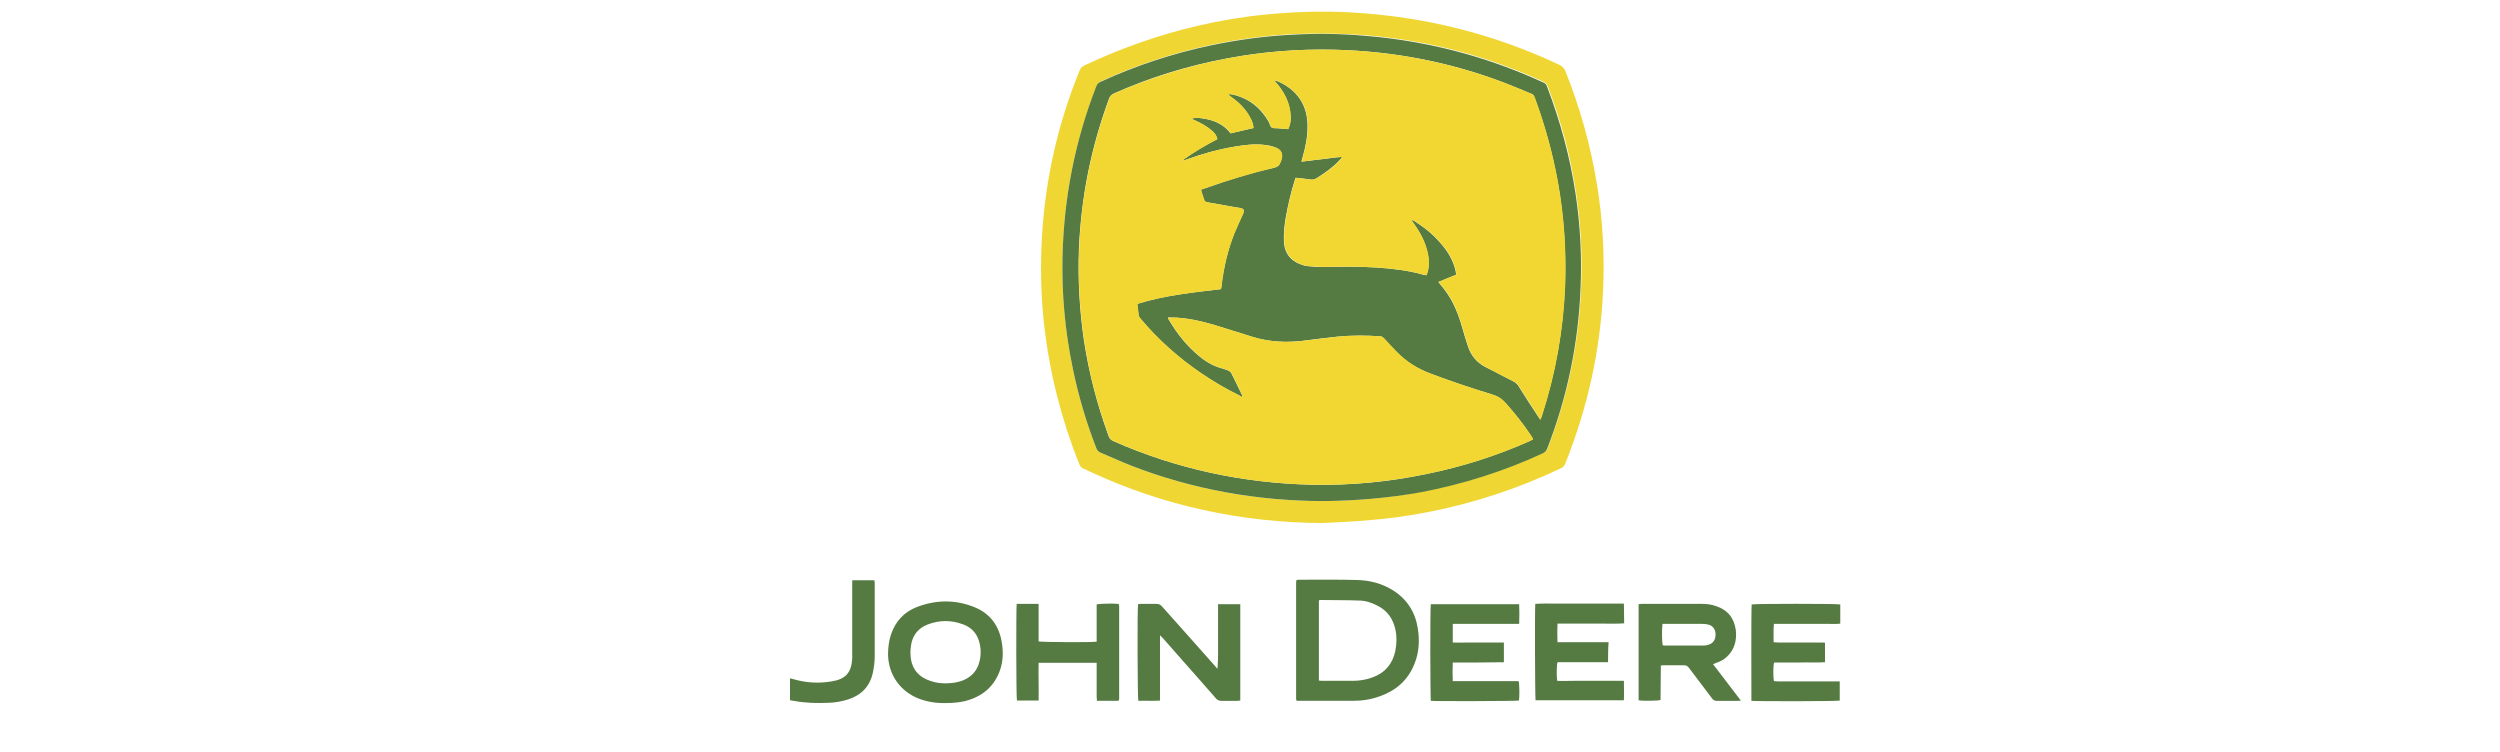 <svg xmlns="http://www.w3.org/2000/svg" xmlns:xlink="http://www.w3.org/1999/xlink" id="Capa_1" x="0px" y="0px" viewBox="0 0 900 270.8" style="enable-background:new 0 0 900 270.8;" xml:space="preserve"><style type="text/css">	.st0{fill:#F0D633;}	.st1{fill:#557B42;}	.st2{fill:#F2D732;}</style><g id="_x36_MbnFo_1_">	<g>		<path class="st0" d="M475.9,188.3c-29.1-0.2-56.9-6.2-83.3-18.4c-0.9-0.4-1.7-0.9-2.6-1.2c-0.7-0.3-1.1-0.8-1.4-1.5   c-3.2-7.9-5.8-15.9-7.9-24.1c-2.3-8.9-3.9-17.9-4.9-27c-1.1-10.2-1.3-20.5-0.7-30.8c1.2-20.7,5.7-40.7,13.6-60   c0.3-0.8,0.8-1.3,1.6-1.7c13.1-6.2,26.7-11,40.8-14.3c8.2-1.9,16.5-3.3,24.9-4.1c10.2-1,20.5-1.3,30.8-0.7   c26.1,1.5,51,7.7,74.7,18.9c1,0.5,1.6,1.1,2,2.1c5.3,13.2,9.1,26.8,11.4,40.8c2.1,12.8,2.8,25.6,2.2,38.5   c-1,21.5-5.6,42.1-13.6,62.1c-0.3,0.8-0.8,1.3-1.6,1.7c-15.4,7.3-31.4,12.6-48.1,15.8c-6.7,1.3-13.5,2.3-20.3,2.8   C487.5,187.8,481.7,188,475.9,188.3z M476.3,180.4c11.7-0.1,23.6-1.1,35.5-3.4c15.2-2.9,29.8-7.5,43.8-14c0.8-0.4,1.3-0.8,1.6-1.7   c7.2-18.6,11.2-37.8,12-57.7c0.5-11.4-0.1-22.8-1.8-34.1c-2-13.3-5.4-26.1-10.3-38.6c-0.3-0.7-0.7-1.1-1.3-1.4   c-8.9-4.1-18.1-7.5-27.5-10.2c-12-3.4-24.2-5.6-36.6-6.6c-8.8-0.7-17.6-0.8-26.4-0.4c-9.8,0.5-19.4,1.8-29,3.8   c-13.8,2.9-27.2,7.3-40,13.2c-0.7,0.3-1.1,0.8-1.4,1.5C387,50.7,383,71.2,382.5,92.3c-0.3,13.4,0.9,26.7,3.6,39.8   c2,10,4.9,19.8,8.6,29.3c0.3,0.7,0.7,1.2,1.4,1.5c3.8,1.6,7.5,3.3,11.3,4.8C429.4,176.2,452.3,180.3,476.3,180.4z"></path>		<path class="st1" d="M466.7,208.8c0.4,0,0.6-0.1,0.9-0.1c6.9,0,13.8-0.1,20.8,0.1c4.7,0.1,9.1,1.2,13.2,3.8   c5,3.2,7.9,7.8,8.8,13.6c0.7,4.3,0.5,8.6-1.2,12.8c-2.3,5.8-6.5,9.5-12.3,11.6c-3.2,1.2-6.5,1.7-9.9,1.7c-6.5,0-13,0-19.4,0   c-0.2,0-0.5,0-0.7,0c-0.1-0.1-0.1-0.1-0.1-0.1c0,0-0.1-0.1-0.1-0.1c0-0.1-0.1-0.2-0.1-0.4c0-14,0-28.1,0-42.1   C466.7,209.4,466.7,209.2,466.7,208.8z M474.8,245c0.4,0,0.6,0.1,0.9,0.1c3.8,0,7.5,0,11.3,0c2.4,0,4.8-0.4,7-1.2   c4.5-1.6,7.3-4.8,8.3-9.5c0.5-2.5,0.6-5,0.1-7.5c-0.8-4-2.9-7.1-6.6-8.9c-2.1-1.1-4.3-1.8-6.6-1.8c-4.6-0.2-9.3-0.1-14-0.2   c-0.1,0-0.2,0.1-0.4,0.2C474.8,225.7,474.8,235.3,474.8,245z"></path>		<path class="st1" d="M616.7,239.1c3.4,4.4,6.6,8.7,10,13.1c-0.4,0.1-0.7,0.1-1,0.1c-2.6,0-5.2,0-7.8,0c-0.7,0-1.1-0.3-1.5-0.8   c-2.8-3.7-5.6-7.4-8.4-11.1c-0.5-0.6-0.9-0.9-1.7-0.9c-2.4,0-4.9,0-7.3,0c-0.3,0-0.6,0-1.1,0.1c-0.1,4.2,0,8.3-0.1,12.4   c-0.9,0.3-6.5,0.4-7.9,0.1c0-11.5,0-23,0-34.6c0.3,0,0.7-0.1,1-0.1c7.3,0,14.6,0,21.8,0c1.7,0,3.5,0.2,5.1,0.8   c4.2,1.4,6.5,4.3,7.1,8.7c0.4,3.7-0.5,7.1-3.4,9.7c-1,0.9-2.3,1.6-3.6,2C617.7,238.7,617.3,238.9,616.7,239.1z M598.5,224.6   c-0.3,2-0.2,6.9,0.1,7.7c0.2,0,0.3,0.1,0.5,0.1c4.7,0,9.5,0,14.2,0c0.6,0,1.2-0.1,1.8-0.3c1.6-0.5,2.5-1.8,2.5-3.6   c0-1.8-0.8-3.1-2.4-3.6c-0.7-0.2-1.5-0.3-2.3-0.3c-4.4,0-8.8,0-13.2,0C599.2,224.6,598.9,224.6,598.5,224.6z"></path>		<path class="st1" d="M438.5,217.5c2.8,0,5.3,0,8,0c0,11.6,0,23.1,0,34.7c-0.4,0-0.8,0.1-1.1,0.1c-1.9,0-3.9,0-5.8,0   c-0.8,0-1.3-0.3-1.8-0.8c-4.2-4.8-8.3-9.5-12.5-14.2c-2.2-2.5-4.4-5-6.7-7.6c-0.3-0.3-0.5-0.5-1-1c0,8,0,15.7,0,23.5   c-2.7,0.2-5.3,0-7.8,0.1c-0.3-0.9-0.4-33.1-0.1-34.8c0.3,0,0.6-0.1,0.9-0.1c1.9,0,3.9,0,5.8,0c0.8,0,1.4,0.3,1.9,0.9   c3.8,4.3,7.7,8.6,11.6,13c2.6,2.9,5.2,5.9,7.8,8.8c0.2,0.2,0.3,0.5,0.6,0.6c0.3-3.9,0.2-7.7,0.2-11.5   C438.5,225.3,438.5,221.4,438.5,217.5z"></path>		<path class="st1" d="M515.1,217.5c10.6,0,21.1,0,31.8,0c0.1,2.4,0.1,4.7,0,7.1c-8,0-15.9,0-23.9,0c0,2.2,0,4.4,0,6.7   c2,0.1,4.1,0,6.1,0c2.1,0,4.1,0,6.2,0c2,0,4,0,6.1,0c0,2.4,0,4.7,0,7.1c-3.1,0.1-6.1,0-9.2,0.1c-3,0-6.1,0-9.2,0   c-0.1,2.3-0.1,4.4,0,6.7c8,0,15.9,0,23.7,0c0.3,1,0.4,5.5,0.1,7c-0.9,0.2-29.8,0.3-31.7,0.1C514.9,251.4,514.8,219,515.1,217.5z"></path>		<path class="st1" d="M630.6,217.6c1.1-0.3,30.8-0.3,31.9,0c0,2.2,0,4.5,0,6.9c-1.3,0.2-2.7,0.1-4,0.1c-1.3,0-2.6,0-3.9,0   c-1.3,0-2.7,0-4,0s-2.7,0-4,0c-1.3,0-2.6,0-3.9,0c-1.3,0-2.7,0-4.1,0c-0.2,2.3-0.1,4.4-0.1,6.6c0.6,0,1.1,0.1,1.6,0.1   c5.1,0,10.3,0,15.4,0c0.5,0,1,0,1.5,0.1c0,2.4,0,4.6,0,7c-3.1,0.2-6.1,0-9.2,0.1c-3,0-6.1,0-9.1,0c-0.4,0.9-0.4,5.2-0.1,6.7   c0.5,0,1,0.1,1.5,0.1c6.9,0,13.8,0,20.6,0c0.5,0,1,0,1.6,0c0,2.4,0,4.7,0,6.9c-0.9,0.3-30.2,0.3-31.8,0.1   C630.5,251.3,630.4,219.4,630.6,217.6z"></path>		<path class="st1" d="M340.5,253.1c-3.3,0.1-6.5-0.4-9.5-1.5c-6.9-2.6-11.2-8.7-11.3-16c0-2.5,0.3-4.9,1.1-7.3   c1.6-4.6,4.6-7.9,9.1-9.7c6.9-2.7,13.9-2.8,20.7-0.1c5.9,2.3,9.2,6.9,10.1,13.1c0.5,3.2,0.4,6.3-0.6,9.4   c-2.1,6.2-6.5,9.8-12.7,11.4C345.2,252.9,342.8,253.1,340.5,253.1z M340.3,246c2.4,0,4.6-0.3,6.7-1.2c2.9-1.3,4.8-3.4,5.6-6.6   c0.4-1.5,0.5-3,0.4-4.6c-0.4-4.3-2.4-7.5-6.5-8.9c-4.1-1.5-8.3-1.5-12.5,0.1c-3.4,1.3-5.4,3.8-6,7.3c-0.2,1.2-0.3,2.5-0.2,3.7   c0.2,4.8,2.8,8,7.4,9.4C336.9,245.8,338.6,246,340.3,246z"></path>		<path class="st1" d="M578.9,238.4c-6.1,0-12.2,0-18.2,0c-0.3,0.9-0.4,5-0.1,6.7c1.9,0.1,3.9,0,5.9,0c2,0,4,0,6,0s4,0,6,0   c2,0,4,0,6.1,0c0,2.4,0.1,4.7,0,7c-10.7,0-21.3,0-31.8,0c-0.2-0.9-0.3-33-0.1-34.7c2.6-0.2,5.3-0.1,7.9-0.1c2.6,0,5.3,0,7.9,0   c2.7,0,5.3,0,8,0c2.6,0,5.3,0,8.1,0c0.1,2.4,0,4.7,0.1,7.1c-2.7,0.2-5.3,0.1-7.9,0.1c-2.7,0-5.3,0-8,0c-2.6,0-5.3,0-8.1,0   c-0.1,2.2-0.1,4.4,0,6.7c6.2,0,12.3,0,18.4,0C578.9,233.7,578.9,236,578.9,238.4z"></path>		<path class="st1" d="M373.9,252.2c-2.7,0-5.3,0-7.8,0c-0.3-0.9-0.3-33.4-0.1-34.8c2.6,0,5.1,0,7.9,0c0,1.5,0,3,0,4.5   c0,1.5,0,3.1,0,4.6c0,1.5,0,3,0,4.4c0.9,0.3,19.2,0.4,20.9,0.1c0-4.5,0-9,0-13.4c1-0.3,5.9-0.4,7.8-0.2c0,0,0.1,0.1,0.1,0.1   c0,0,0.1,0.1,0.1,0.1c0,0.2,0.1,0.4,0.1,0.6c0,11.1,0,22.2,0,33.3c0,0.2,0,0.3-0.1,0.5c0,0.1-0.1,0.1-0.2,0.3c-2.5,0-5,0-7.7,0   c0-0.5-0.1-1-0.1-1.4c0-3.6,0-7.3,0-10.9c0-0.4,0-0.9,0-1.4c-7,0-13.9,0-20.9,0C373.8,243.1,374,247.6,373.9,252.2z"></path>		<path class="st1" d="M284.4,252.1c0-2.7,0-5.2,0-7.9c0.5,0.1,0.9,0.2,1.2,0.3c4.5,1.3,9.2,1.6,13.8,0.8c5-0.8,7.1-3.1,7.4-8.2   c0-0.7,0-1.5,0-2.2c0-8.2,0-16.4,0-24.5c0-0.5,0-1,0-1.5c2.7,0,5.3,0,8,0c0,0.3,0.1,0.7,0.1,1c0,8.8,0,17.6,0,26.5   c0,2-0.3,4-0.7,5.9c-1.1,4.9-4.2,8-8.9,9.5c-2.2,0.7-4.5,1.1-6.8,1.2c-4.3,0.2-8.6,0.1-12.8-0.7   C285.2,252.2,284.9,252.2,284.4,252.1z"></path>		<path class="st1" d="M476.3,180.4c-24-0.1-46.9-4.2-68.9-12.7c-3.8-1.5-7.5-3.2-11.3-4.8c-0.7-0.3-1.1-0.8-1.4-1.5   c-3.7-9.5-6.6-19.3-8.6-29.3c-2.7-13.1-3.9-26.4-3.6-39.8C383,71.2,387,50.7,394.7,31c0.3-0.7,0.7-1.2,1.4-1.5   c12.8-5.9,26.2-10.3,40-13.2c9.6-2,19.2-3.3,29-3.8c8.8-0.5,17.6-0.4,26.4,0.4c12.4,1,24.6,3.2,36.6,6.6   c9.4,2.7,18.6,6.1,27.5,10.2c0.7,0.3,1.1,0.7,1.3,1.4c4.8,12.5,8.3,25.4,10.3,38.6c1.7,11.3,2.3,22.7,1.8,34.1   c-0.8,19.9-4.8,39.2-12,57.7c-0.3,0.8-0.8,1.3-1.6,1.7c-14,6.5-28.7,11.1-43.8,14C499.9,179.3,487.9,180.3,476.3,180.4z    M447.2,143c-0.3-0.2-0.7-0.4-1-0.6c-4.9-2.4-9.5-5.1-13.9-8.1c-8.1-5.5-15.3-11.9-21.6-19.4c-0.3-0.4-0.7-0.8-0.8-1.2   c-0.2-1.4-0.3-2.8-0.5-4.3c9.9-3.1,20-4.1,30-5.3c0.1-0.2,0.1-0.3,0.2-0.4c0.1-0.5,0.2-1,0.2-1.6c0.8-6.2,2.2-12.2,4.5-18   c1-2.4,2.1-4.8,3.2-7.2c0.5-1.2,0.3-1.7-1-2c-1.2-0.2-2.4-0.4-3.6-0.6c-2.8-0.5-5.6-1-8.4-1.5c-0.3-0.1-0.8-0.2-0.9-0.5   c-0.5-1.3-0.9-2.6-1.3-4c0.6-0.2,1-0.4,1.4-0.5c8.2-2.9,16.4-5.5,24.9-7.4c1.2-0.3,1.9-0.8,2.3-1.9c0.1-0.3,0.3-0.7,0.4-1   c0.6-2,0-3.5-1.9-4.3c-1.2-0.5-2.6-0.9-4-1c-3.7-0.5-7.4,0-11,0.6c-5.9,1-11.6,2.6-17.2,4.6c-0.4,0.2-0.9,0.4-1.7,0.4   c4.2-3,8.4-5.5,12.7-7.7c-0.3-1.3-0.8-2-1.9-3c-1.8-1.6-3.8-2.7-6-3.7c-0.4-0.2-0.8-0.4-1.2-0.5c0-0.1,0-0.2,0.1-0.3   c1.6-0.3,3.2-0.1,4.8,0.2c3.6,0.7,6.7,2.2,9,5.2c2.8-0.6,5.5-1.3,8.2-1.9c0-1.2-0.4-2.4-1.2-3.8c-1.6-3.1-4-5.4-6.8-7.4   c-0.3-0.2-0.7-0.5-1-0.8c0-0.1,0.1-0.2,0.1-0.2c0.4,0,0.9,0,1.3,0.1c5.8,1.3,10.1,4.6,13.1,9.8c0.4,0.7,0.5,1.7,1.1,2.1   c0.6,0.4,1.6,0.2,2.4,0.3c1.2,0.1,2.3,0.2,3.5,0.3c0.7-1.5,1-3,0.9-4.6c-0.2-5.1-2.5-9.2-5.8-12.8c0.1-0.1,0.2-0.1,0.2-0.1   c0.1,0,0.2,0,0.3,0c3.1,1.2,5.8,3,7.9,5.6c2.4,3,3.4,6.5,3.5,10.3c0.1,4.1-0.7,8-1.8,11.8c-0.1,0.4-0.2,0.8-0.4,1.5   c2.6-0.3,5-0.6,7.4-0.9c2.4-0.2,4.7-0.7,7.2-0.8c-0.1,0.3-0.2,0.4-0.3,0.5c-0.2,0.3-0.4,0.5-0.6,0.7c-2.4,2.6-5.3,4.6-8.3,6.5   c-0.8,0.5-1.5,0.6-2.4,0.4c-1.7-0.3-3.4-0.4-5.1-0.6c-0.2,0.5-0.3,0.8-0.4,1.2c-1.3,4.2-2.3,8.5-3.1,12.9   c-0.5,2.8-0.8,5.7-0.7,8.6c0.1,4.3,2.4,7.3,6.4,8.6c0.7,0.2,1.4,0.5,2.1,0.5c1.9,0.2,3.9,0.4,5.8,0.3c6.3-0.1,12.6-0.2,18.9,0.2   c5.7,0.4,11.4,1,17,2.6c0.3,0.1,0.6,0.1,1.1,0.2c0.2-0.7,0.5-1.3,0.6-2c0.4-1.9,0.3-3.8-0.1-5.7c-0.8-4.1-2.8-7.8-5.2-11.1   c-0.2-0.3-0.5-0.7-0.7-1c0.4-0.1,0.6,0,0.8,0.1c3.5,2.2,6.7,4.7,9.4,7.8c2.7,3,4.8,6.3,5.7,10.3c0.1,0.4,0.1,0.9,0.2,1.4   c-2.1,0.9-4.2,1.7-6.4,2.6c0.3,0.4,0.6,0.7,0.8,1c1.6,1.9,3,3.9,4.2,6.1c1.6,3.1,2.8,6.4,3.7,9.7c0.6,2.2,1.3,4.4,2,6.5   c1.1,3.3,3.2,5.8,6.4,7.4c3.3,1.6,6.5,3.4,9.7,5c0.8,0.4,1.5,0.9,2,1.7c2.3,3.7,4.7,7.4,7.1,11c0.2,0.4,0.5,0.7,0.8,1.2   c0.2-0.6,0.4-0.9,0.5-1.3c5-15.4,7.8-31.2,8.4-47.4c0.4-12.3-0.4-24.6-2.6-36.8c-1.9-10.5-4.7-20.7-8.4-30.6   c-0.2-0.7-0.6-1.1-1.3-1.3c-3.1-1.3-6.2-2.6-9.3-3.8c-19.8-7.6-40.3-11.5-61.5-12c-12.9-0.3-25.7,0.7-38.4,3.1   c-14.1,2.6-27.8,6.8-41,12.7c-0.8,0.4-1.3,0.9-1.6,1.7c-6.5,17.5-10.1,35.5-10.9,54.2c-0.4,11,0.2,22,1.8,32.9   c1.8,11.8,4.8,23.3,8.9,34.5c0.3,0.9,0.9,1.4,1.7,1.8c22.7,10,46.5,15.1,71.3,15.7c14,0.3,27.9-1,41.6-3.9   c12.7-2.6,25-6.5,36.9-11.8c0.4-0.2,0.8-0.4,1.2-0.6c-0.1-0.2-0.1-0.3-0.1-0.4c-0.3-0.5-0.5-0.9-0.8-1.3c-2.6-4-5.6-7.7-8.8-11.3   c-1.4-1.6-3-2.6-5-3.2c-7.6-2.3-15-4.8-22.4-7.6c-4.5-1.7-8.5-4.2-11.8-7.6c-1.6-1.6-3.1-3.2-4.6-4.9c-0.4-0.4-0.7-0.7-1.3-0.8   c-5.2-0.4-10.4-0.4-15.6,0.1c-4.1,0.4-8.3,1-12.4,1.5c-6,0.7-11.9,0.4-17.7-1.3c-4.6-1.4-9.2-2.9-13.8-4.3   c-5-1.5-10.2-2.7-15.5-2.8c-0.5,0-0.9,0-1.6,0c0.2,0.5,0.3,0.8,0.5,1c2.9,4.9,6.4,9.3,10.8,12.9c2.5,2.1,5.3,3.7,8.5,4.5   c0.7,0.2,1.5,0.5,2.2,0.8c0.4,0.2,0.7,0.5,0.9,0.9c1.3,2.5,2.5,5.1,3.7,7.6C447.3,142.2,447.2,142.6,447.2,143L447.2,143z"></path>		<path class="st2" d="M447.2,143c0-0.3,0.1-0.7-0.1-1c-1.2-2.6-2.5-5.1-3.7-7.6c-0.2-0.4-0.6-0.7-0.9-0.9c-0.7-0.3-1.4-0.6-2.2-0.8   c-3.2-0.8-6-2.4-8.5-4.5c-4.4-3.6-7.9-8-10.8-12.9c-0.2-0.3-0.3-0.6-0.5-1c0.6,0,1.1,0,1.6,0c5.3,0.1,10.4,1.3,15.5,2.8   c4.6,1.4,9.2,2.9,13.8,4.3c5.8,1.7,11.7,2,17.7,1.3c4.1-0.5,8.3-1,12.4-1.5c5.2-0.5,10.4-0.5,15.6-0.1c0.6,0,0.9,0.4,1.3,0.8   c1.5,1.6,3,3.3,4.6,4.9c3.4,3.4,7.3,5.9,11.8,7.6c7.4,2.8,14.9,5.3,22.4,7.6c2,0.6,3.6,1.6,5,3.2c3.1,3.6,6.1,7.3,8.8,11.3   c0.3,0.4,0.6,0.9,0.8,1.3c0.1,0.1,0.1,0.2,0.1,0.4c-0.4,0.2-0.8,0.4-1.2,0.6c-11.9,5.3-24.2,9.2-36.9,11.8   c-13.7,2.8-27.6,4.2-41.6,3.9c-24.8-0.6-48.6-5.7-71.3-15.7c-0.9-0.4-1.4-0.9-1.7-1.8c-4.1-11.2-7.2-22.7-8.9-34.5   c-1.6-10.9-2.3-21.9-1.8-32.9c0.7-18.6,4.4-36.7,10.9-54.2c0.3-0.8,0.7-1.3,1.6-1.7c13.2-5.8,26.8-10,41-12.7   c12.7-2.4,25.5-3.4,38.4-3.1c21.2,0.5,41.7,4.5,61.5,12c3.1,1.2,6.2,2.6,9.3,3.8c0.7,0.3,1,0.7,1.3,1.3c3.7,10,6.5,20.2,8.4,30.6   c2.2,12.2,3,24.4,2.6,36.8c-0.6,16.2-3.4,32-8.4,47.4c-0.1,0.4-0.3,0.7-0.5,1.3c-0.4-0.5-0.6-0.9-0.8-1.2c-2.4-3.7-4.7-7.3-7.1-11   c-0.5-0.8-1.1-1.3-2-1.7c-3.3-1.6-6.5-3.3-9.7-5c-3.2-1.6-5.3-4.1-6.4-7.4c-0.7-2.1-1.4-4.3-2-6.5c-1-3.3-2.1-6.6-3.7-9.7   c-1.2-2.2-2.5-4.2-4.2-6.1c-0.2-0.3-0.5-0.6-0.8-1c2.2-0.9,4.2-1.8,6.4-2.6c-0.1-0.5-0.1-0.9-0.2-1.4c-0.9-4-3-7.3-5.7-10.3   c-2.7-3.1-5.9-5.6-9.4-7.8c-0.2-0.1-0.4-0.2-0.8-0.1c0.2,0.3,0.5,0.7,0.7,1c2.4,3.4,4.4,7,5.2,11.1c0.4,1.9,0.5,3.8,0.1,5.7   c-0.1,0.7-0.4,1.3-0.6,2c-0.4-0.1-0.8-0.1-1.1-0.2c-5.6-1.6-11.3-2.2-17-2.6c-6.3-0.4-12.6-0.3-18.9-0.2c-1.9,0-3.9-0.2-5.8-0.3   c-0.7-0.1-1.4-0.3-2.1-0.5c-4-1.4-6.3-4.4-6.4-8.6c-0.1-2.9,0.2-5.7,0.7-8.6c0.7-4.4,1.8-8.6,3.1-12.9c0.1-0.4,0.3-0.7,0.4-1.2   c1.7,0.2,3.4,0.4,5.1,0.6c0.9,0.1,1.6,0,2.4-0.4c3-1.8,5.9-3.9,8.3-6.5c0.2-0.2,0.4-0.5,0.6-0.7c0.1-0.1,0.1-0.2,0.3-0.5   c-2.5,0.1-4.9,0.5-7.2,0.8c-2.4,0.2-4.8,0.6-7.4,0.9c0.2-0.6,0.3-1.1,0.4-1.5c1.1-3.9,1.9-7.8,1.8-11.8c-0.1-3.8-1.1-7.3-3.5-10.3   c-2.1-2.6-4.8-4.4-7.9-5.6c-0.1,0-0.2,0-0.3,0c0,0-0.1,0-0.2,0.1c3.3,3.7,5.6,7.8,5.8,12.8c0.1,1.6-0.2,3.1-0.9,4.6   c-1.2-0.1-2.4-0.2-3.5-0.3c-0.8-0.1-1.8,0.1-2.4-0.3c-0.6-0.4-0.7-1.4-1.1-2.1c-2.9-5.2-7.2-8.5-13.1-9.8   c-0.4-0.1-0.9-0.1-1.3-0.1c0,0.1-0.1,0.2-0.1,0.2c0.3,0.3,0.7,0.5,1,0.8c2.8,2,5.2,4.4,6.8,7.4c0.8,1.5,1.1,2.6,1.2,3.8   c-2.7,0.6-5.4,1.2-8.2,1.9c-2.2-3-5.4-4.5-9-5.2c-1.6-0.3-3.2-0.5-4.8-0.2c0,0.1,0,0.2-0.1,0.3c0.4,0.2,0.8,0.4,1.2,0.5   c2.1,1,4.2,2.1,6,3.7c1.1,1,1.6,1.7,1.9,3c-4.3,2.2-8.5,4.7-12.7,7.7c0.8,0.1,1.2-0.2,1.7-0.4c5.6-2,11.3-3.7,17.2-4.6   c3.6-0.6,7.3-1.1,11-0.6c1.3,0.2,2.7,0.5,4,1c1.9,0.8,2.5,2.3,1.9,4.3c-0.1,0.3-0.3,0.7-0.4,1c-0.4,1.1-1.1,1.6-2.3,1.9   c-8.4,2-16.7,4.5-24.9,7.4c-0.4,0.1-0.8,0.3-1.4,0.5c0.4,1.4,0.8,2.7,1.3,4c0.1,0.2,0.6,0.4,0.9,0.5c2.8,0.5,5.6,1,8.4,1.5   c1.2,0.2,2.4,0.4,3.6,0.6c1.3,0.3,1.5,0.8,1,2c-1.1,2.4-2.2,4.8-3.2,7.2c-2.3,5.8-3.7,11.8-4.5,18c-0.1,0.5-0.1,1-0.2,1.6   c0,0.1-0.1,0.2-0.2,0.4c-10,1.2-20.1,2.2-30,5.3c0.2,1.5,0.3,2.9,0.5,4.3c0.1,0.4,0.5,0.8,0.8,1.2c6.3,7.5,13.6,13.9,21.6,19.4   c4.4,3,9.1,5.8,13.9,8.1C446.5,142.5,446.9,142.8,447.2,143C447.2,142.9,447.2,142.9,447.2,143C447.2,142.9,447.2,142.9,447.2,143   z"></path>		<path class="st1" d="M447.2,143C447.2,142.9,447.2,142.9,447.2,143C447.2,142.9,447.2,142.9,447.2,143   C447.2,143,447.2,143,447.2,143z"></path>	</g></g></svg>